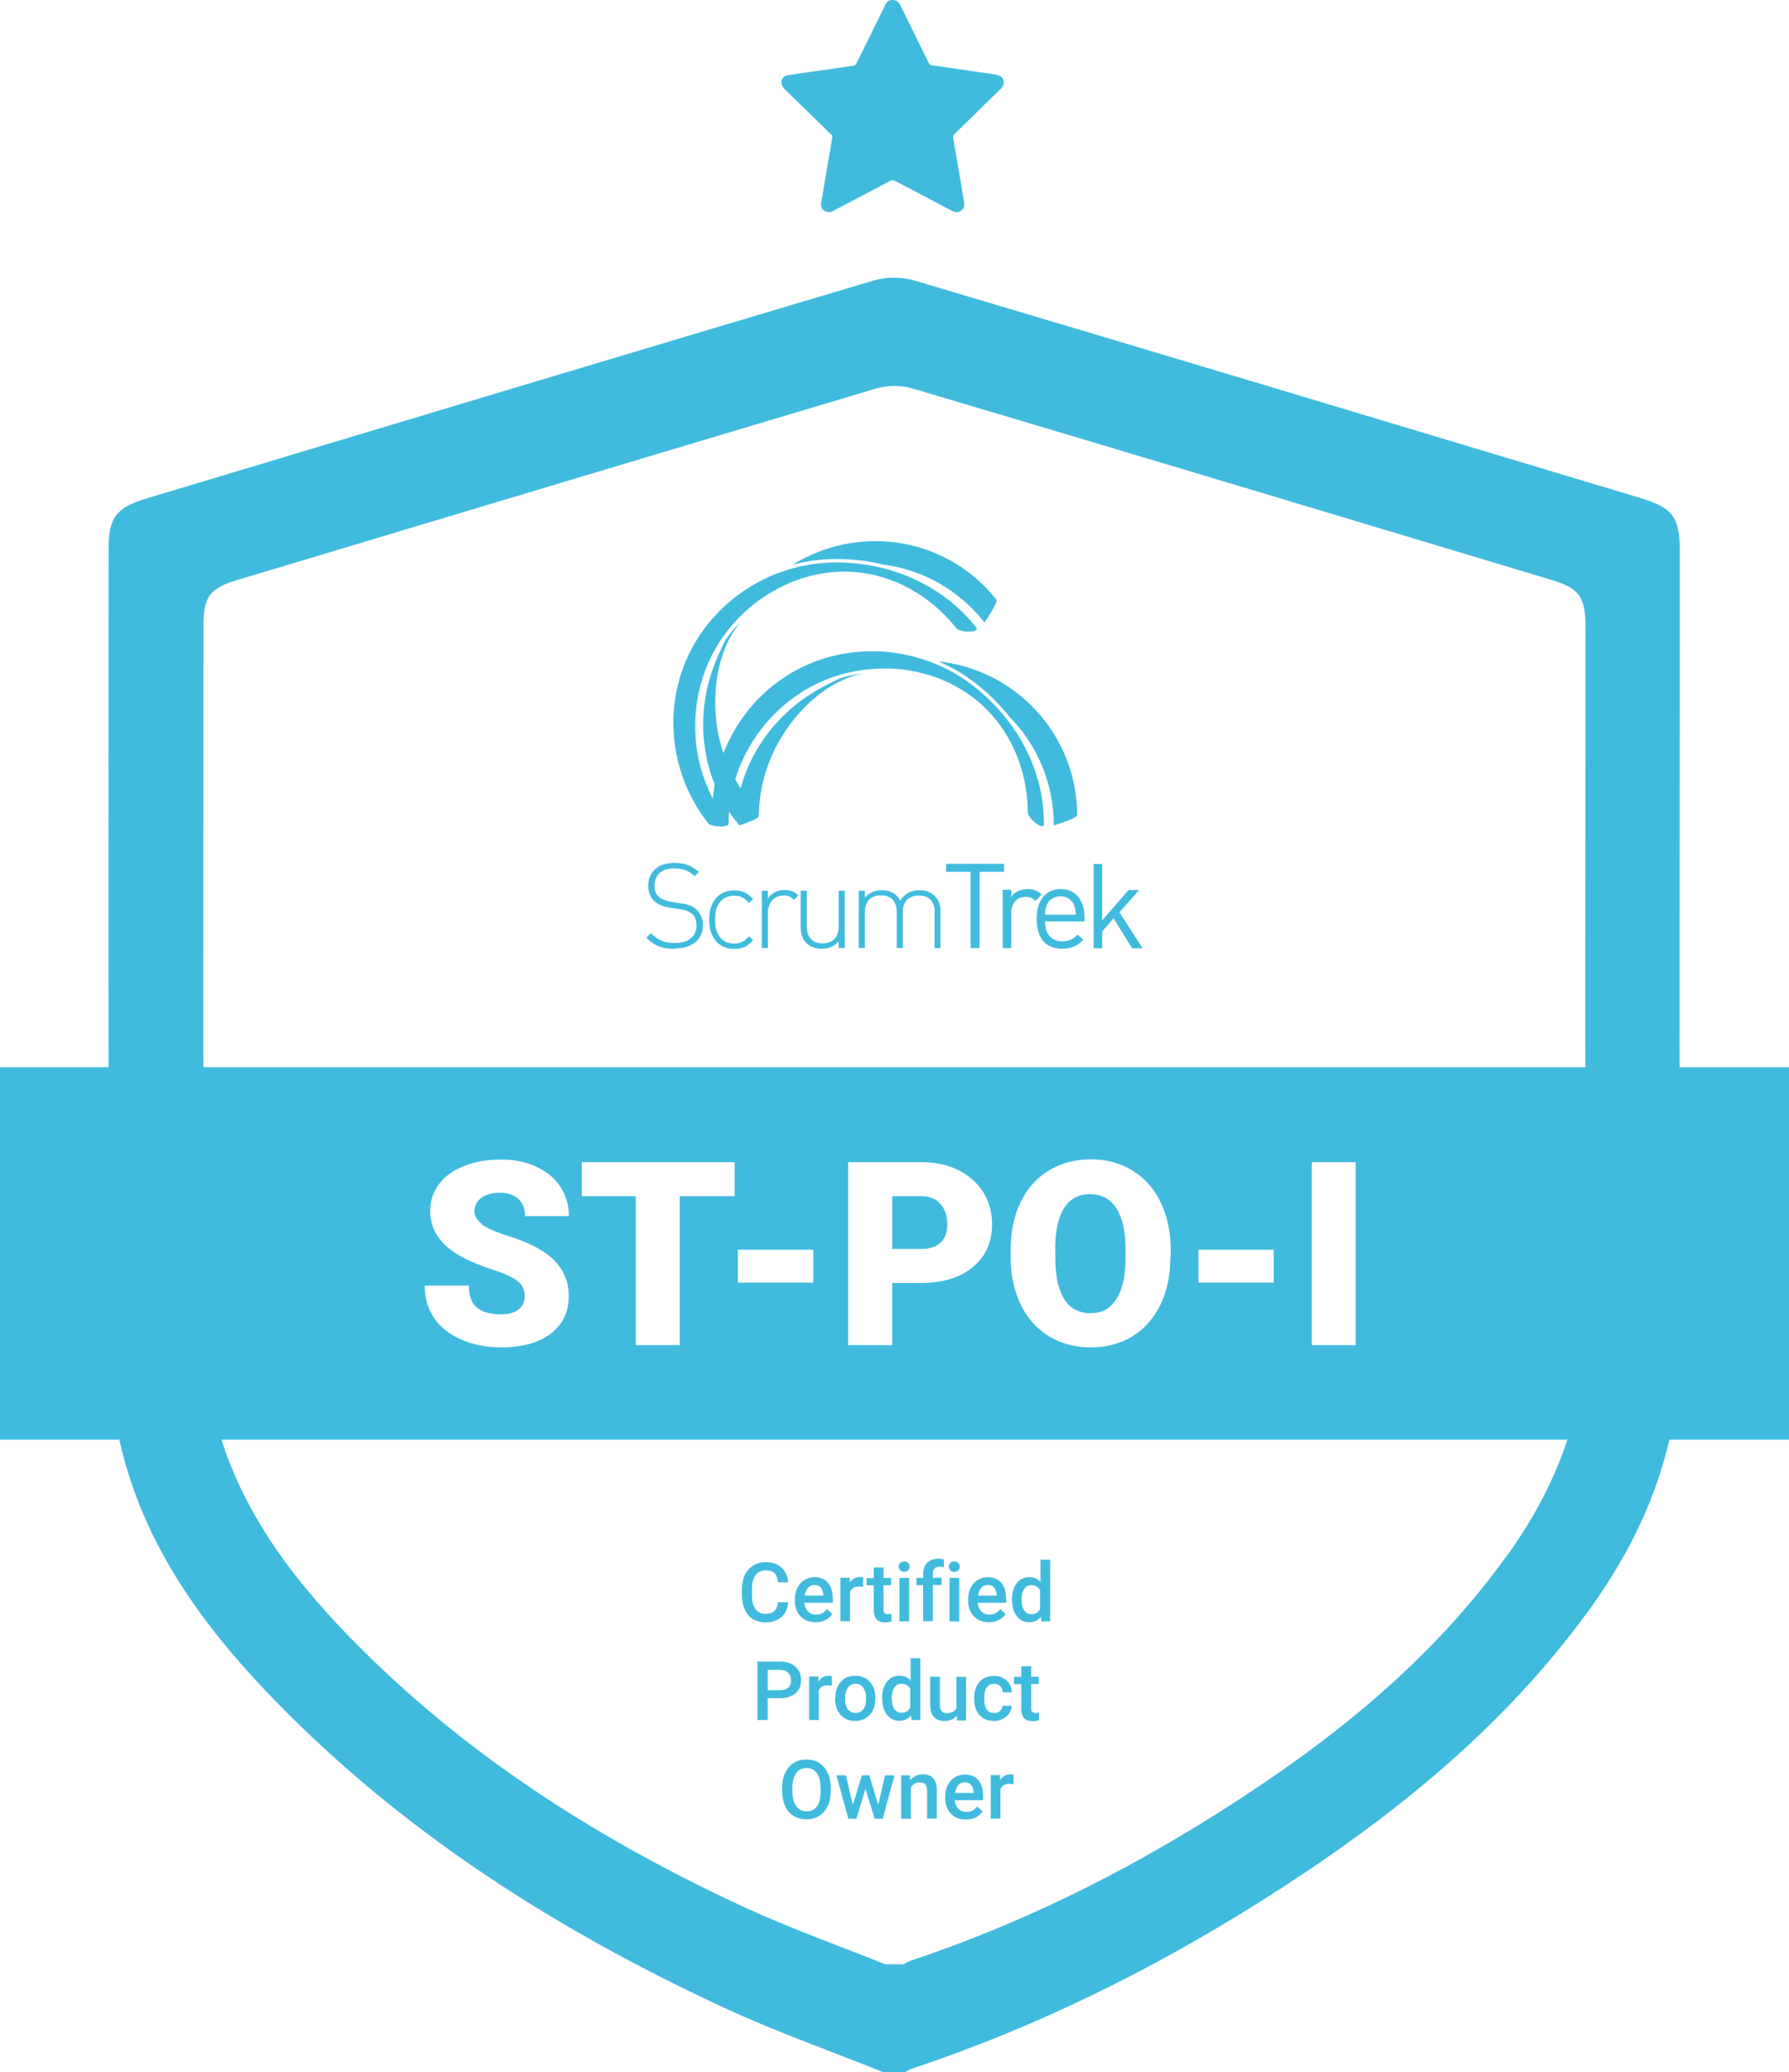 <?xml version="1.0" encoding="UTF-8"?> <svg xmlns="http://www.w3.org/2000/svg" id="_Слой_2" data-name="Слой 2" viewBox="0 0 94.24 109.11"> <defs> <style> .cls-1 { fill: #40bbde; } </style> </defs> <g id="_Слой_1-2" data-name="Слой 1"> <path class="cls-1" d="M88.49,29.09c0-1.86-.35-2.35-2.08-2.87-12.74-3.83-25.48-7.66-38.24-11.45-.66-.2-1.49-.2-2.15,0-12.78,3.8-25.55,7.64-38.32,11.48-1.59,.48-1.98,1.01-1.98,2.65,0,14.16-.03,28.32,.04,42.48,0,1.88,.32,3.82,.83,5.63,1.49,5.27,4.8,9.45,8.6,13.24,6.66,6.63,14.51,11.55,23,15.48,2.72,1.26,5.57,2.26,8.36,3.38h1.11c.13-.07,.26-.16,.4-.2,6.48-2.16,12.56-5.16,18.33-8.79,6.63-4.18,12.72-8.99,17.36-15.41,3.03-4.19,4.79-8.79,4.76-14.07-.07-13.85-.02-27.7-.02-41.56Zm-9.15,52.87c-4.08,5.65-9.43,9.88-15.27,13.55-5.07,3.2-10.42,5.83-16.12,7.73-.12,.04-.23,.12-.35,.18h-.97c-2.45-.98-4.95-1.87-7.35-2.97-7.47-3.45-14.37-7.78-20.23-13.62-3.35-3.33-6.25-7-7.57-11.64-.45-1.59-.72-3.3-.73-4.95-.06-12.45-.03-24.91-.03-37.36,0-1.44,.34-1.91,1.74-2.33,11.23-3.37,22.47-6.75,33.71-10.1,.58-.17,1.31-.17,1.89,0,11.22,3.33,22.42,6.7,33.63,10.07,1.52,.46,1.83,.89,1.83,2.52,0,12.18-.04,24.37,.02,36.55,.02,4.64-1.52,8.68-4.19,12.37Z"></path> <g> <g> <path class="cls-1" d="M35.53,49.96c-.66,0-1.07-.18-1.48-.59l.24-.24c.4,.4,.73,.52,1.26,.52,.71,0,1.14-.34,1.14-.92,0-.27-.07-.48-.24-.62-.17-.13-.27-.19-.64-.24l-.52-.08c-.34-.05-.6-.16-.79-.32-.23-.19-.35-.47-.35-.82,0-.75,.52-1.22,1.38-1.22,.55,0,.9,.15,1.28,.48l-.22,.22c-.26-.25-.56-.41-1.08-.41-.65,0-1.03,.35-1.03,.92,0,.26,.07,.45,.23,.58,.16,.13,.41,.23,.66,.27l.48,.07c.42,.06,.61,.14,.79,.29,.24,.2,.39,.51,.39,.86,0,.75-.57,1.23-1.5,1.23Z"></path> <path class="cls-1" d="M38.68,49.96c-.82,0-1.32-.59-1.32-1.54s.5-1.54,1.32-1.54c.41,0,.67,.11,.99,.46l-.22,.2c-.26-.29-.46-.38-.77-.38-.34,0-.62,.13-.8,.4-.15,.22-.21,.46-.21,.86s.06,.64,.21,.86c.18,.27,.46,.4,.8,.4,.32,0,.52-.1,.77-.38l.22,.2c-.32,.36-.58,.46-.99,.46Z"></path> <path class="cls-1" d="M41.26,47.15c-.52,0-.81,.43-.81,.91v1.85h-.32v-3.01h.32v.4c.18-.28,.52-.44,.88-.44,.29,0,.51,.07,.72,.29l-.23,.23c-.18-.18-.32-.24-.57-.24Z"></path> <path class="cls-1" d="M44.18,49.56c-.22,.26-.52,.39-.89,.39-.33,0-.6-.09-.8-.29-.21-.2-.31-.48-.31-.84v-1.92h.32v1.87c0,.58,.29,.9,.83,.9s.85-.32,.85-.9v-1.87h.32v3.01h-.32v-.36Z"></path> <path class="cls-1" d="M49.24,48.05c0-.58-.29-.9-.83-.9s-.85,.32-.85,.84v1.92h-.32v-1.87c0-.58-.29-.9-.83-.9s-.85,.32-.85,.9v1.87h-.32v-3.01h.32v.36c.23-.26,.52-.39,.89-.39,.45,0,.79,.19,.97,.55,.22-.36,.57-.55,1.02-.55,.33,0,.6,.11,.79,.29,.21,.2,.31,.48,.31,.84v1.92h-.31v-1.87Z"></path> <path class="cls-1" d="M51.6,45.9v4.02h-.47v-4.02h-1.29v-.42h3.05v.42h-1.29Z"></path> <path class="cls-1" d="M54.54,47.44c-.17-.17-.29-.22-.53-.22-.45,0-.74,.36-.74,.82v1.88h-.45v-3.07h.45v.37c.17-.26,.51-.41,.86-.41,.29,0,.52,.07,.74,.29l-.33,.34Z"></path> <path class="cls-1" d="M55.05,48.5c0,.67,.32,1.06,.91,1.06,.36,0,.56-.11,.8-.35l.31,.27c-.31,.31-.6,.47-1.12,.47-.81,0-1.34-.49-1.34-1.57,0-.99,.48-1.57,1.26-1.57s1.26,.57,1.26,1.49v.21h-2.07Zm1.53-.85c-.12-.28-.39-.46-.72-.46s-.6,.18-.72,.46c-.07,.17-.08,.26-.09,.51h1.62c-.01-.25-.03-.34-.09-.51Z"></path> <path class="cls-1" d="M59.63,49.92l-.97-1.57-.6,.69v.89h-.45v-4.44h.45v2.97l1.39-1.6h.56l-1.04,1.17,1.22,1.9h-.56Z"></path> </g> <g> <g> <path class="cls-1" d="M38.6,43.01l.16,.2c0-.07,0-.14,0-.2h-.16Z"></path> <path class="cls-1" d="M37.69,34.85c-1.14,2.81-.77,5.98,1.04,8.34,.02,.03,.36-.53,.38-.56,.04-.08,.33-.53,.26-.62-.94-1.23-1.52-2.69-1.66-4.25-.12-1.37,.07-2.94,.74-4.18,.17-.31,.37-.6,.59-.88-.3,.31-.57,.63-.81,.98-.2,.38-.38,.78-.54,1.17Z"></path> </g> <path class="cls-1" d="M44.5,28.65c-.97,.19-1.91,.57-2.76,1.09,.63-.17,1.27-.27,1.92-.3,.99-.04,1.96,.06,2.88,.29,2.1,.26,4.01,1.38,5.31,3.03,.02,.03,.36-.53,.38-.56,.04-.08,.33-.53,.26-.62-1.88-2.4-4.96-3.53-7.99-2.93Z"></path> <path class="cls-1" d="M51.4,33.01c-1.54-1.94-3.84-3.09-6.26-3.34-.48-.05-.97-.07-1.46-.05-.85,.04-1.69,.2-2.49,.48-.64,.22-1.25,.52-1.82,.89-1.13,.72-2.1,1.71-2.78,2.89-1.74,2.99-1.41,6.74,.7,9.45,.14,.18,.82,.25,1.02,.12,.07-.04,.08-.11,.01-.2-1.76-2.27-2.17-5.33-1.15-8.01,.37-.97,.94-1.86,1.65-2.61,.47-.5,1-.94,1.57-1.3,.19-.12,.39-.24,.6-.35,.79-.42,1.65-.7,2.55-.82,2.65-.36,5.19,.84,6.83,2.91,.14,.18,.82,.25,1.02,.12,.07-.04,.08-.11,.01-.2Z"></path> </g> <g> <path class="cls-1" d="M52.26,35.66c-.88-.45-1.85-.73-2.84-.84,.6,.25,1.17,.57,1.7,.95,.8,.58,1.5,1.26,2.09,2.01,1.49,1.51,2.3,3.56,2.3,5.66,0,.04,.61-.19,.64-.2,.08-.03,.59-.21,.59-.33,0-3.05-1.72-5.84-4.47-7.25Z"></path> <path class="cls-1" d="M54.99,43.35c0-2.48-1.11-4.8-2.86-6.49-.35-.34-.72-.65-1.12-.94-.69-.5-1.45-.89-2.25-1.16-.64-.22-1.31-.36-1.98-.43-1.34-.13-2.7,.05-3.97,.55-3.21,1.28-5.27,4.43-5.29,7.86,0,.23,.48,.7,.73,.73,.08,0,.13-.03,.13-.15,.02-2.87,1.59-5.53,4.05-7,.89-.53,1.88-.88,2.91-1.03,.67-.1,1.36-.12,2.04-.06,.23,.02,.46,.05,.68,.1,.88,.16,1.73,.47,2.51,.93,2.3,1.36,3.56,3.87,3.57,6.51,0,.23,.49,.7,.73,.73,.08,0,.13-.03,.13-.15Z"></path> <path class="cls-1" d="M44.22,35.73c-.39,.18-.78,.38-1.15,.59-2.48,1.42-4.1,3.92-4.31,6.68,0,.07,0,.14,0,.2l.19,.26s.04-.01,.05-.02c.17-.06,.36-.13,.38-.14,.08-.03,.59-.21,.59-.33,.02-1.54,.47-3.05,1.32-4.36,.75-1.16,1.87-2.27,3.16-2.83,.32-.14,.66-.25,1.01-.33-.42,.06-.84,.15-1.24,.27Z"></path> </g> </g> <g id="UvaGVx"> <path class="cls-1" d="M47,0c.21,0,.33,.09,.42,.26,.5,1.02,1,2.03,1.5,3.05,.04,.08,.08,.12,.18,.13,1.11,.16,2.22,.32,3.32,.48,.32,.05,.49,.21,.45,.48-.02,.1-.08,.21-.16,.28-.81,.8-1.63,1.59-2.44,2.39-.06,.06-.08,.1-.06,.19,.2,1.13,.39,2.27,.58,3.4,.03,.18-.02,.33-.16,.43-.15,.11-.3,.1-.46,.02-1.01-.53-2.02-1.06-3.03-1.59-.09-.05-.15-.04-.24,0-1,.53-2.01,1.05-3,1.58-.31,.17-.63-.01-.65-.3,0-.07,0-.14,.02-.2,.19-1.11,.38-2.22,.57-3.34,.02-.09,0-.13-.07-.19-.82-.79-1.63-1.59-2.44-2.38-.07-.07-.13-.17-.16-.27-.05-.23,.1-.43,.34-.46,.45-.07,.91-.14,1.36-.2,.69-.1,1.38-.2,2.08-.3,.09-.01,.13-.05,.17-.13,.5-1.02,1.01-2.04,1.51-3.06C46.7,.09,46.83,0,47,0Z"></path> </g> <g> <path class="cls-1" d="M41.52,84.37c-.03,.33-.15,.58-.36,.77-.21,.18-.49,.28-.84,.28-.25,0-.46-.06-.65-.17s-.33-.28-.43-.5-.15-.46-.16-.75v-.29c0-.29,.05-.55,.15-.77,.1-.22,.25-.39,.44-.51s.42-.18,.67-.18c.34,0,.61,.09,.82,.28,.21,.18,.33,.45,.36,.78h-.53c-.03-.22-.09-.38-.19-.48-.1-.1-.26-.15-.46-.15-.23,0-.41,.08-.54,.25-.12,.17-.19,.42-.19,.75v.27c0,.33,.06,.59,.18,.76s.29,.26,.52,.26c.21,0,.37-.05,.47-.14,.11-.09,.17-.25,.2-.47h.53Z"></path> <path class="cls-1" d="M42.96,85.41c-.33,0-.59-.1-.79-.31s-.3-.48-.3-.82v-.06c0-.23,.04-.43,.13-.61s.21-.32,.37-.42c.16-.1,.34-.15,.53-.15,.31,0,.55,.1,.72,.3,.17,.2,.25,.48,.25,.84v.21h-1.5c.02,.19,.08,.34,.19,.45,.11,.11,.25,.17,.42,.17,.24,0,.43-.09,.58-.29l.28,.26c-.09,.14-.21,.24-.37,.32-.15,.08-.32,.11-.51,.11Zm-.06-1.96c-.14,0-.25,.05-.34,.15-.09,.1-.14,.24-.17,.41h.98v-.04c-.01-.17-.06-.3-.14-.39-.08-.09-.19-.13-.33-.13Z"></path> <path class="cls-1" d="M45.47,83.55c-.07-.01-.14-.02-.21-.02-.24,0-.39,.09-.48,.27v1.56h-.51v-2.29h.49v.26c.14-.2,.31-.3,.53-.3,.07,0,.13,0,.18,.03v.48Z"></path> <path class="cls-1" d="M46.54,82.52v.56h.4v.38h-.4v1.28c0,.09,.02,.15,.05,.19,.04,.04,.1,.06,.19,.06,.06,0,.12,0,.18-.02v.4c-.12,.03-.23,.05-.34,.05-.39,0-.59-.22-.59-.65v-1.3h-.38v-.38h.38v-.56h.51Z"></path> <path class="cls-1" d="M47.34,82.49c0-.08,.03-.14,.08-.2,.05-.05,.12-.08,.21-.08s.16,.03,.21,.08c.05,.05,.08,.12,.08,.2s-.03,.14-.08,.19-.12,.08-.21,.08-.17-.03-.21-.08-.08-.12-.08-.19Zm.55,2.88h-.51v-2.29h.51v2.29Z"></path> <path class="cls-1" d="M48.63,85.37v-1.91h-.35v-.38h.35v-.21c0-.25,.07-.45,.21-.59,.14-.14,.34-.21,.59-.21,.09,0,.19,.01,.29,.04v.4c-.07-.01-.13-.02-.21-.02-.25,0-.37,.13-.37,.38v.2h.46v.38h-.46v1.91h-.51Z"></path> <path class="cls-1" d="M49.98,82.49c0-.08,.03-.14,.08-.2,.05-.05,.12-.08,.21-.08s.16,.03,.21,.08c.05,.05,.08,.12,.08,.2s-.03,.14-.08,.19-.12,.08-.21,.08-.17-.03-.21-.08-.08-.12-.08-.19Zm.55,2.88h-.51v-2.29h.51v2.29Z"></path> <path class="cls-1" d="M52.09,85.41c-.33,0-.59-.1-.79-.31s-.3-.48-.3-.82v-.06c0-.23,.04-.43,.13-.61s.21-.32,.37-.42c.16-.1,.34-.15,.53-.15,.31,0,.55,.1,.72,.3,.17,.2,.25,.48,.25,.84v.21h-1.5c.02,.19,.08,.34,.19,.45,.11,.11,.25,.17,.42,.17,.24,0,.43-.09,.58-.29l.28,.26c-.09,.14-.21,.24-.37,.32-.15,.08-.32,.11-.51,.11Zm-.06-1.96c-.14,0-.25,.05-.34,.15-.09,.1-.14,.24-.17,.41h.98v-.04c-.01-.17-.06-.3-.14-.39-.08-.09-.19-.13-.33-.13Z"></path> <path class="cls-1" d="M53.31,84.21c0-.35,.08-.63,.25-.85,.16-.21,.38-.32,.66-.32,.24,0,.44,.08,.59,.25v-1.17h.51v3.25h-.46l-.03-.24c-.15,.19-.36,.28-.62,.28-.27,0-.49-.11-.65-.32-.17-.22-.25-.51-.25-.88Zm.51,.04c0,.23,.04,.41,.13,.54,.09,.13,.22,.2,.38,.2,.21,0,.36-.09,.46-.28v-.98c-.09-.18-.25-.27-.46-.27-.17,0-.29,.07-.38,.2s-.14,.33-.14,.6Z"></path> <path class="cls-1" d="M40.44,89.42v1.14h-.54v-3.08h1.18c.34,0,.62,.09,.82,.27,.2,.18,.3,.42,.3,.71s-.1,.54-.3,.7-.48,.25-.83,.25h-.64Zm0-.43h.64c.19,0,.33-.04,.44-.13,.1-.09,.15-.22,.15-.39s-.05-.3-.15-.4-.24-.15-.42-.15h-.66v1.07Z"></path> <path class="cls-1" d="M43.82,88.75c-.07-.01-.14-.02-.21-.02-.24,0-.39,.09-.48,.27v1.56h-.51v-2.29h.49v.26c.14-.2,.31-.3,.53-.3,.07,0,.13,0,.18,.03v.48Z"></path> <path class="cls-1" d="M44,89.4c0-.22,.04-.43,.13-.61s.21-.32,.37-.42c.16-.1,.35-.14,.55-.14,.31,0,.56,.1,.75,.3,.19,.2,.3,.46,.31,.79v.12c0,.23-.04,.43-.13,.61s-.21,.31-.37,.41c-.16,.1-.35,.15-.56,.15-.32,0-.58-.11-.77-.32-.19-.21-.29-.5-.29-.86v-.03Zm.51,.04c0,.24,.05,.42,.15,.55,.1,.13,.23,.2,.41,.2s.31-.07,.41-.2c.1-.13,.14-.33,.14-.59,0-.23-.05-.41-.15-.55-.1-.14-.23-.2-.4-.2s-.3,.07-.4,.2c-.1,.13-.15,.33-.15,.6Z"></path> <path class="cls-1" d="M46.47,89.4c0-.35,.08-.63,.25-.85,.16-.21,.38-.32,.66-.32,.24,0,.44,.08,.59,.25v-1.17h.51v3.25h-.46l-.03-.24c-.15,.19-.36,.28-.62,.28-.27,0-.49-.11-.65-.32-.17-.22-.25-.51-.25-.88Zm.51,.04c0,.23,.04,.41,.13,.54,.09,.13,.22,.2,.38,.2,.21,0,.36-.09,.46-.28v-.98c-.09-.18-.25-.27-.46-.27-.17,0-.29,.07-.38,.2s-.14,.33-.14,.6Z"></path> <path class="cls-1" d="M50.39,90.34c-.15,.18-.37,.27-.64,.27-.25,0-.44-.07-.56-.22-.13-.14-.19-.35-.19-.63v-1.48h.51v1.48c0,.29,.12,.44,.36,.44s.42-.09,.51-.27v-1.64h.51v2.29h-.48v-.22Z"></path> <path class="cls-1" d="M52.35,90.2c.13,0,.24-.04,.32-.11,.08-.07,.13-.17,.14-.28h.48c0,.14-.05,.28-.13,.4s-.2,.22-.34,.29c-.14,.07-.3,.11-.46,.11-.32,0-.57-.1-.76-.31s-.28-.49-.28-.86v-.05c0-.35,.09-.63,.28-.84,.19-.21,.44-.31,.76-.31,.27,0,.49,.08,.67,.24,.17,.16,.26,.37,.27,.62h-.48c0-.13-.05-.24-.13-.32s-.19-.13-.32-.13c-.17,0-.29,.06-.38,.18-.09,.12-.14,.3-.14,.55v.08c0,.25,.04,.43,.13,.55s.22,.18,.39,.18Z"></path> <path class="cls-1" d="M54.32,87.72v.56h.4v.38h-.4v1.28c0,.09,.02,.15,.05,.19,.03,.04,.1,.06,.18,.06,.06,0,.12,0,.18-.02v.4c-.12,.03-.23,.05-.34,.05-.39,0-.59-.22-.59-.65v-1.3h-.38v-.38h.38v-.56h.51Z"></path> <path class="cls-1" d="M43.76,94.3c0,.3-.05,.57-.16,.79s-.25,.4-.45,.52c-.19,.12-.42,.18-.67,.18s-.47-.06-.67-.18-.35-.3-.45-.52-.16-.49-.16-.78v-.17c0-.3,.05-.57,.16-.79,.11-.23,.26-.41,.45-.53,.19-.12,.42-.18,.67-.18s.47,.06,.67,.18c.19,.12,.34,.29,.45,.52,.11,.23,.16,.49,.16,.79v.17Zm-.54-.16c0-.34-.06-.6-.19-.78s-.31-.27-.55-.27-.41,.09-.54,.27c-.13,.18-.2,.44-.2,.77v.18c0,.34,.07,.6,.2,.78s.31,.28,.55,.28,.42-.09,.55-.27c.13-.18,.19-.44,.19-.79v-.16Z"></path> <path class="cls-1" d="M46.26,95.05l.36-1.58h.5l-.62,2.29h-.42l-.49-1.57-.48,1.57h-.42l-.63-2.29h.5l.37,1.56,.47-1.56h.39l.48,1.58Z"></path> <path class="cls-1" d="M47.94,93.47v.26c.18-.2,.41-.31,.68-.31,.48,0,.72,.27,.73,.82v1.51h-.51v-1.48c0-.14-.03-.25-.09-.32s-.17-.1-.31-.1c-.21,0-.36,.09-.46,.28v1.63h-.51v-2.29h.48Z"></path> <path class="cls-1" d="M50.88,95.8c-.33,0-.59-.1-.79-.31s-.3-.48-.3-.82v-.06c0-.23,.04-.43,.13-.61s.21-.32,.37-.42c.16-.1,.34-.15,.53-.15,.31,0,.55,.1,.72,.3,.17,.2,.25,.48,.25,.84v.21h-1.5c.02,.19,.08,.34,.19,.45,.11,.11,.25,.17,.42,.17,.24,0,.43-.09,.58-.29l.28,.26c-.09,.14-.21,.24-.37,.32-.15,.08-.33,.11-.51,.11Zm-.06-1.96c-.14,0-.25,.05-.34,.15s-.14,.24-.17,.41h.98v-.04c-.01-.17-.06-.3-.14-.39-.08-.09-.19-.13-.33-.13Z"></path> <path class="cls-1" d="M53.39,93.94c-.07-.01-.14-.02-.21-.02-.24,0-.39,.09-.48,.27v1.56h-.51v-2.29h.49v.26c.14-.2,.31-.3,.53-.3,.07,0,.13,0,.18,.03v.48Z"></path> </g> <g> <path class="cls-1" d="M57.44,62.87c-1.16,0-1.78,.87-1.85,2.62v.71c0,.94,.15,1.67,.46,2.18,.31,.51,.78,.76,1.4,.76s1.04-.25,1.36-.75,.48-1.21,.48-2.15v-.44c0-.96-.16-1.68-.48-2.18-.32-.5-.78-.74-1.37-.74Z"></path> <path class="cls-1" d="M48.55,62.98h-1.55v2.78h1.52c.45,0,.79-.11,1.03-.34,.24-.22,.35-.54,.35-.95,0-.45-.12-.81-.36-1.08-.24-.27-.57-.41-.99-.41Z"></path> <path class="cls-1" d="M0,56.19v19.61H94.24v-19.61H0Zm25.36,8.26c.26,.2,.73,.41,1.4,.62s1.21,.44,1.64,.69c1.04,.6,1.56,1.43,1.56,2.48,0,.84-.32,1.5-.95,1.98s-1.5,.72-2.61,.72c-.78,0-1.49-.14-2.12-.42-.63-.28-1.11-.66-1.43-1.15-.32-.49-.48-1.05-.48-1.68h2.33c0,.52,.13,.9,.4,1.14,.27,.24,.7,.37,1.3,.37,.38,0,.69-.08,.91-.25,.22-.17,.33-.4,.33-.7,0-.34-.12-.6-.36-.79-.24-.19-.66-.39-1.27-.59-.6-.2-1.1-.4-1.48-.59-1.25-.61-1.87-1.45-1.87-2.53,0-.53,.16-1,.47-1.41s.75-.73,1.32-.95c.57-.23,1.21-.34,1.92-.34s1.31,.12,1.86,.37c.55,.25,.98,.6,1.28,1.05,.3,.46,.46,.98,.46,1.56h-2.31c0-.39-.12-.7-.36-.91-.24-.22-.57-.32-.97-.32s-.74,.09-.98,.27c-.24,.18-.36,.42-.36,.7,0,.25,.13,.47,.4,.67Zm13.34-1.47h-2.89v7.84h-2.32v-7.84h-2.84v-1.79h8.05v1.79Zm4.14,4.55h-3.97v-1.73h3.97v1.73Zm8.41-.82c-.67,.56-1.59,.84-2.77,.84h-1.48v3.27h-2.32v-9.63h3.84c.74,0,1.39,.13,1.95,.41s1,.66,1.32,1.16c.31,.5,.47,1.07,.47,1.7,0,.94-.34,1.69-1.01,2.25Zm10.4-.51c0,.94-.17,1.77-.52,2.49-.35,.72-.84,1.28-1.48,1.67-.64,.39-1.37,.58-2.19,.58s-1.55-.19-2.18-.57c-.63-.38-1.13-.92-1.48-1.62-.35-.7-.54-1.51-.56-2.41v-.54c0-.94,.17-1.78,.52-2.5,.35-.72,.84-1.28,1.49-1.67s1.38-.59,2.21-.59,1.54,.19,2.18,.58c.64,.39,1.14,.94,1.49,1.66,.35,.72,.53,1.54,.54,2.46v.44Zm5.45,1.33h-3.97v-1.73h3.97v1.73Zm4.31,3.29h-2.31v-9.63h2.31v9.63Z"></path> </g> </g> </svg> 